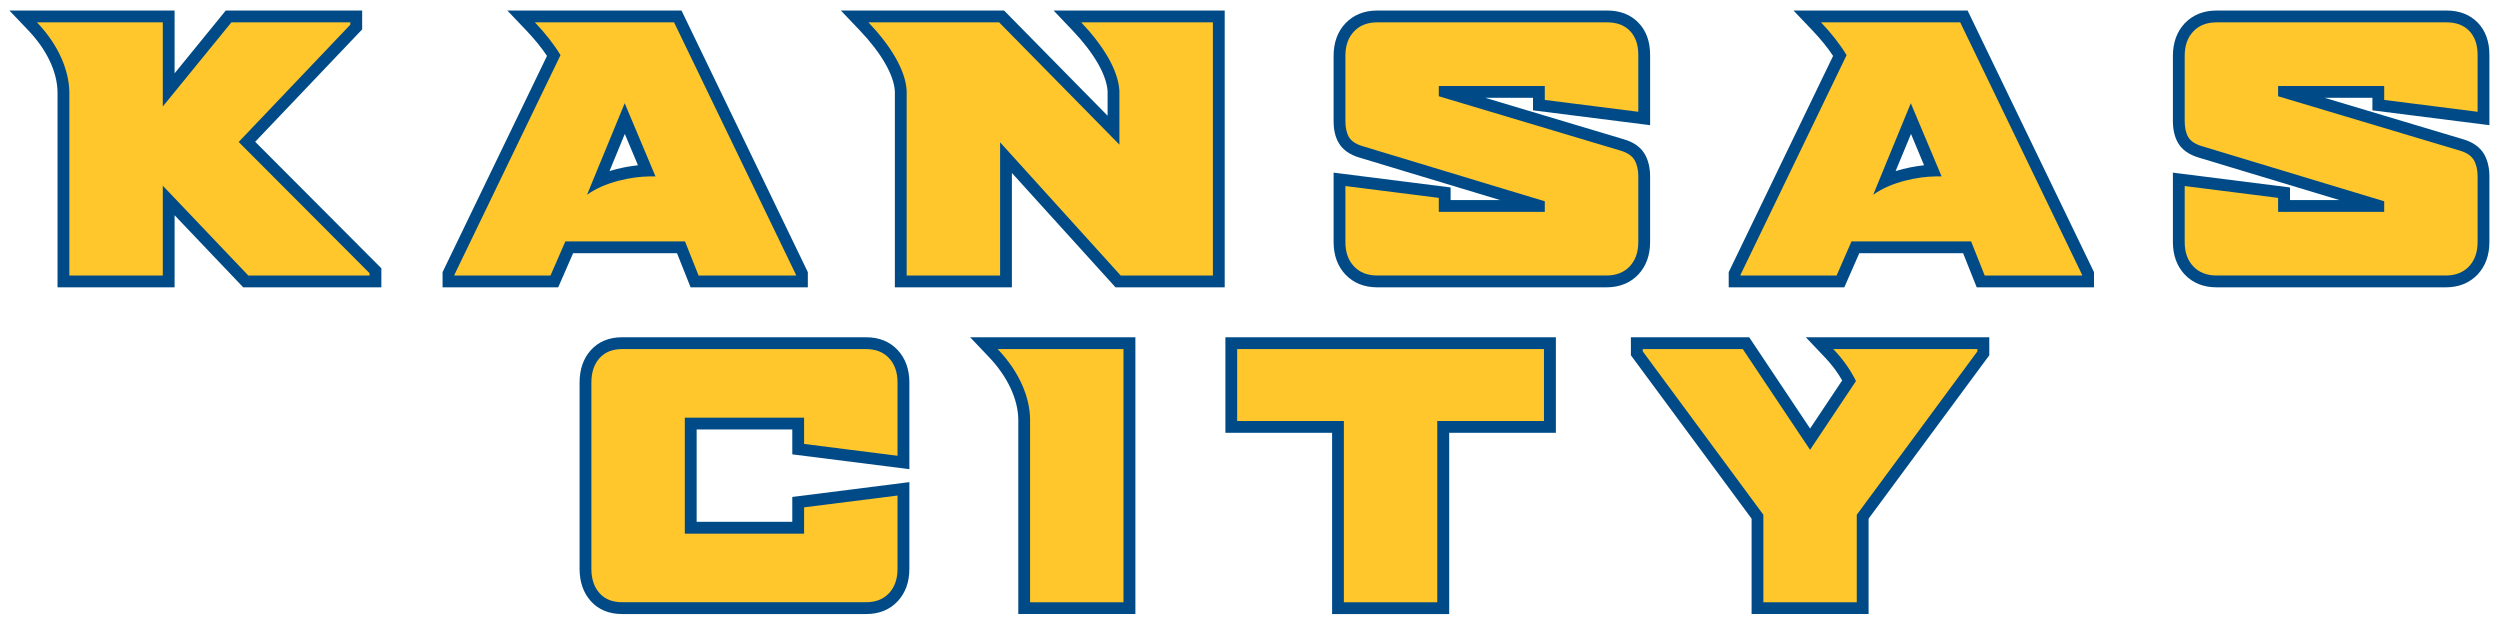 <svg xmlns="http://www.w3.org/2000/svg" height="62.352" viewBox="0 0 250 62.352" width="250"><g transform="matrix(1.25 0 0 -1.25 -42.97 315.47)"><g><path d="m0.941 1.059l1.9 1.994c1.834 1.928 2.867 4.11 2.912 6.121v19.564h11.707v-7.207l6.861 7.207h13.815v-1.904l-12.617-12.652 10.697-11.237v-1.886h-13.641l-5.115 6.277v-6.277h-16.52zm49.793 0l1.901 1.996c0.82 0.862 1.511 1.712 2.064 2.541l-10.443 21.623v1.519h11.564l1.492-3.414h10.387l1.36 3.414h11.724v-1.519l-12.633-26.16-17.416-0zm33.354 0l1.9 1.996c2.133 2.24 3.405 4.449 3.498 6.07v19.611h11.704v-11.435l10.36 11.435h10.92v-27.677l-17.11-0 1.9 1.996c2.14 2.247 3.41 4.459 3.5 6.082v2.443l-10.35-10.521-16.322-0zm53.632 0c-1.3 0-2.37 0.43-3.18 1.281-0.78 0.83-1.18 1.924-1.18 3.248v6.527c0 0.876 0.17 1.62 0.53 2.209 0.4 0.673 1.1 1.161 2.06 1.442l14.05 4.244h-4.94v-1.26l-11.7-1.482v6.941c0 1.324 0.4 2.418 1.18 3.248 0.81 0.849 1.88 1.281 3.18 1.281h22.93c1.3 0 2.37-0.432 3.18-1.281 0.78-0.83 1.18-1.924 1.18-3.248v-6.561c0-0.872-0.18-1.626-0.54-2.242-0.41-0.697-1.12-1.192-2.09-1.474l-13.86-4.147h4.78v1.254l11.71 1.484v-7.037c0-1.326-0.39-2.404-1.16-3.203-0.78-0.813-1.83-1.225-3.14-1.225h-22.99zm41.63 0l1.9 1.996c0.82 0.862 1.51 1.712 2.06 2.541l-10.44 21.623v1.519h11.56l1.5-3.414h10.38l1.36 3.414h11.73v-1.519l-12.64-26.16-17.41-0zm42.3 0c-1.3 0-2.37 0.432-3.18 1.281-0.78 0.83-1.18 1.924-1.18 3.248v6.527c0 0.876 0.18 1.62 0.53 2.209 0.4 0.675 1.1 1.161 2.06 1.442l14.05 4.244h-4.93v-1.26l-11.71-1.482v6.941c0 1.324 0.4 2.416 1.18 3.246 0.81 0.85 1.87 1.283 3.18 1.283h22.93c1.3 0 2.37-0.433 3.18-1.283 0.78-0.83 1.18-1.922 1.18-3.246v-6.563c0-0.871-0.18-1.623-0.54-2.24-0.41-0.695-1.12-1.192-2.09-1.476l-13.86-4.147h4.79v1.258l11.7 1.482v-7.037c0-1.324-0.39-2.402-1.15-3.203-0.79-0.813-1.84-1.225-3.14-1.225h-23zm-159.17 12.341l1.289 3.065h-0.013l0.031 0.068c-0.875 0.092-1.862 0.277-2.836 0.58l0.008-0.019 1.521-3.694zm128.62 0l1.28 3.065h-0.01l0.03 0.068c-0.87 0.092-1.86 0.277-2.83 0.58v-0.019l1.53-3.694zm-128.88 20.33c-1.32 0-2.378 0.44-3.151 1.307-0.738 0.827-1.111 1.91-1.111 3.221v18.623c0 1.31 0.373 2.396 1.111 3.223 0.772 0.866 1.831 1.306 3.151 1.306h24.388c1.309 0 2.376-0.434 3.17-1.291 0.768-0.83 1.16-1.919 1.16-3.238v-8.664l-11.709 1.482v2.487h-9.564v-9.233h9.564v2.488l11.709 1.481v-8.664c0-1.318-0.392-2.406-1.16-3.238-0.794-0.855-1.861-1.29-3.17-1.29h-24.388zm34.793 0l1.898 1.999c1.838 1.931 2.898 4.205 2.918 6.228v19.451h11.71v-27.678h-16.526zm25.526 0v9.555h10.67v18.125h11.71v-18.125h10.67v-9.555h-33.05zm40.55 0v1.803l12.07 16.338v9.537h11.7v-9.537l12.07-16.338v-1.803h-18.35l1.9 1.999c0.7 0.736 1.28 1.512 1.74 2.316l-3.21 4.812-6.09-9.127h-11.83z" transform="matrix(.8 0 0 -.8 34.376 252.38)" fill="#004b87"/><path d="m3.697 2.24c2.212 2.321 3.191 4.831 3.238 6.936v18.381h9.344v-8.983l8.551 8.983h12.125v-0.233l-13.088-13.121 11.166-11.732v-0.231h-11.894l-6.86 8.416v-8.416h-12.582zm49.793 0c1.021 1.073 1.9 2.186 2.561 3.279l-10.612 21.968v0.069h9.61l1.49-3.414h11.961l1.359 3.414h9.741v-0.069l-12.194-25.248-13.916 0zm33.354 0c2.184 2.292 3.72 4.766 3.824 6.854v18.463h9.342v-13.323l12.06 13.323h9.22v-25.317l-13.17 0c2.18 2.297 3.72 4.779 3.82 6.869v5.358l-12.028-12.227-13.068 0zm50.876 0c-0.97 0-1.75 0.303-2.32 0.91-0.58 0.609-0.86 1.422-0.86 2.438v6.527c0 0.662 0.12 1.2 0.36 1.608 0.25 0.409 0.71 0.71 1.39 0.908l18.19 5.502v1.06h-10.6v-1.4l-9.34-1.184v5.6c0 1.016 0.28 1.829 0.86 2.436 0.57 0.608 1.35 0.91 2.32 0.91h22.93c0.97 0 1.74-0.302 2.32-0.91 0.57-0.607 0.86-1.42 0.86-2.436v-6.561c0-0.662-0.13-1.21-0.38-1.642-0.26-0.43-0.73-0.742-1.41-0.942l-18.16-5.433v-1.027h10.6v1.395l9.35 1.184v-5.694c0-1.016-0.28-1.813-0.83-2.387s-1.31-0.861-2.29-0.861h-22.99zm44.38 0c1.02 1.073 1.9 2.186 2.56 3.279l-10.61 21.968v0.069h9.61l1.49-3.414h11.96l1.36 3.414h9.74v-0.069l-12.19-25.248-13.92 0zm39.55 0c-0.97 0-1.75 0.303-2.32 0.91-0.58 0.609-0.86 1.422-0.86 2.438v6.527c0 0.662 0.12 1.2 0.36 1.608 0.25 0.409 0.71 0.71 1.39 0.908l18.2 5.502v1.06h-10.61v-1.4l-9.34-1.184v5.6c0 1.016 0.28 1.829 0.86 2.436 0.57 0.608 1.35 0.91 2.32 0.91h22.93c0.97 0 1.74-0.302 2.32-0.91 0.57-0.607 0.86-1.42 0.86-2.436v-6.561c0-0.662-0.13-1.21-0.38-1.642-0.26-0.43-0.72-0.742-1.41-0.942l-18.16-5.433v-1.027h10.61v1.395l9.34 1.184v-5.694c0-1.016-0.28-1.813-0.83-2.387s-1.31-0.861-2.28-0.861h-23zm-159.18 8.086l3.078 7.317 0.002 0.003v0.002h-0.643c-1.681 0.026-4.376 0.513-6.203 1.834l1.33-3.246c0.002 0 0.004 0 0.004-0.002l2.432-5.908zm128.61 0l3.08 7.317v0.003 0.002h-0.64c-1.68 0.026-4.37 0.513-6.2 1.834l1.33-3.246v-0.002l2.43-5.908zm-128.86 24.586c-0.975 0-1.731 0.305-2.272 0.912-0.541 0.609-0.81 1.42-0.81 2.436v18.621c0 1.016 0.269 1.827 0.81 2.435 0.541 0.609 1.297 0.911 2.272 0.911h24.384c0.973 0 1.742-0.302 2.305-0.911 0.564-0.608 0.844-1.419 0.844-2.435v-7.322l-9.344 1.181v2.629h-11.928v-11.598h11.928v2.629l9.344 1.182v-7.322c0-1.016-0.28-1.827-0.844-2.436-0.563-0.607-1.332-0.912-2.305-0.912h-24.384zm37.547 0c2.25 2.363 3.23 4.918 3.24 7.043v18.274h9.34v-25.317h-12.58zm23.95 0v7.192h10.67v18.125h9.34v-18.125h10.67v-7.192h-30.68zm40.56 0v0.233l12.06 16.335v8.749h9.34v-8.749l12.06-16.335v-0.233h-14.41c1 1.047 1.75 2.13 2.27 3.199l-4.59 6.877-6.73-10.076h-10z" transform="matrix(.8 0 0 -.8 34.376 252.38)" fill="#ffc72c"/></g></g></svg>
